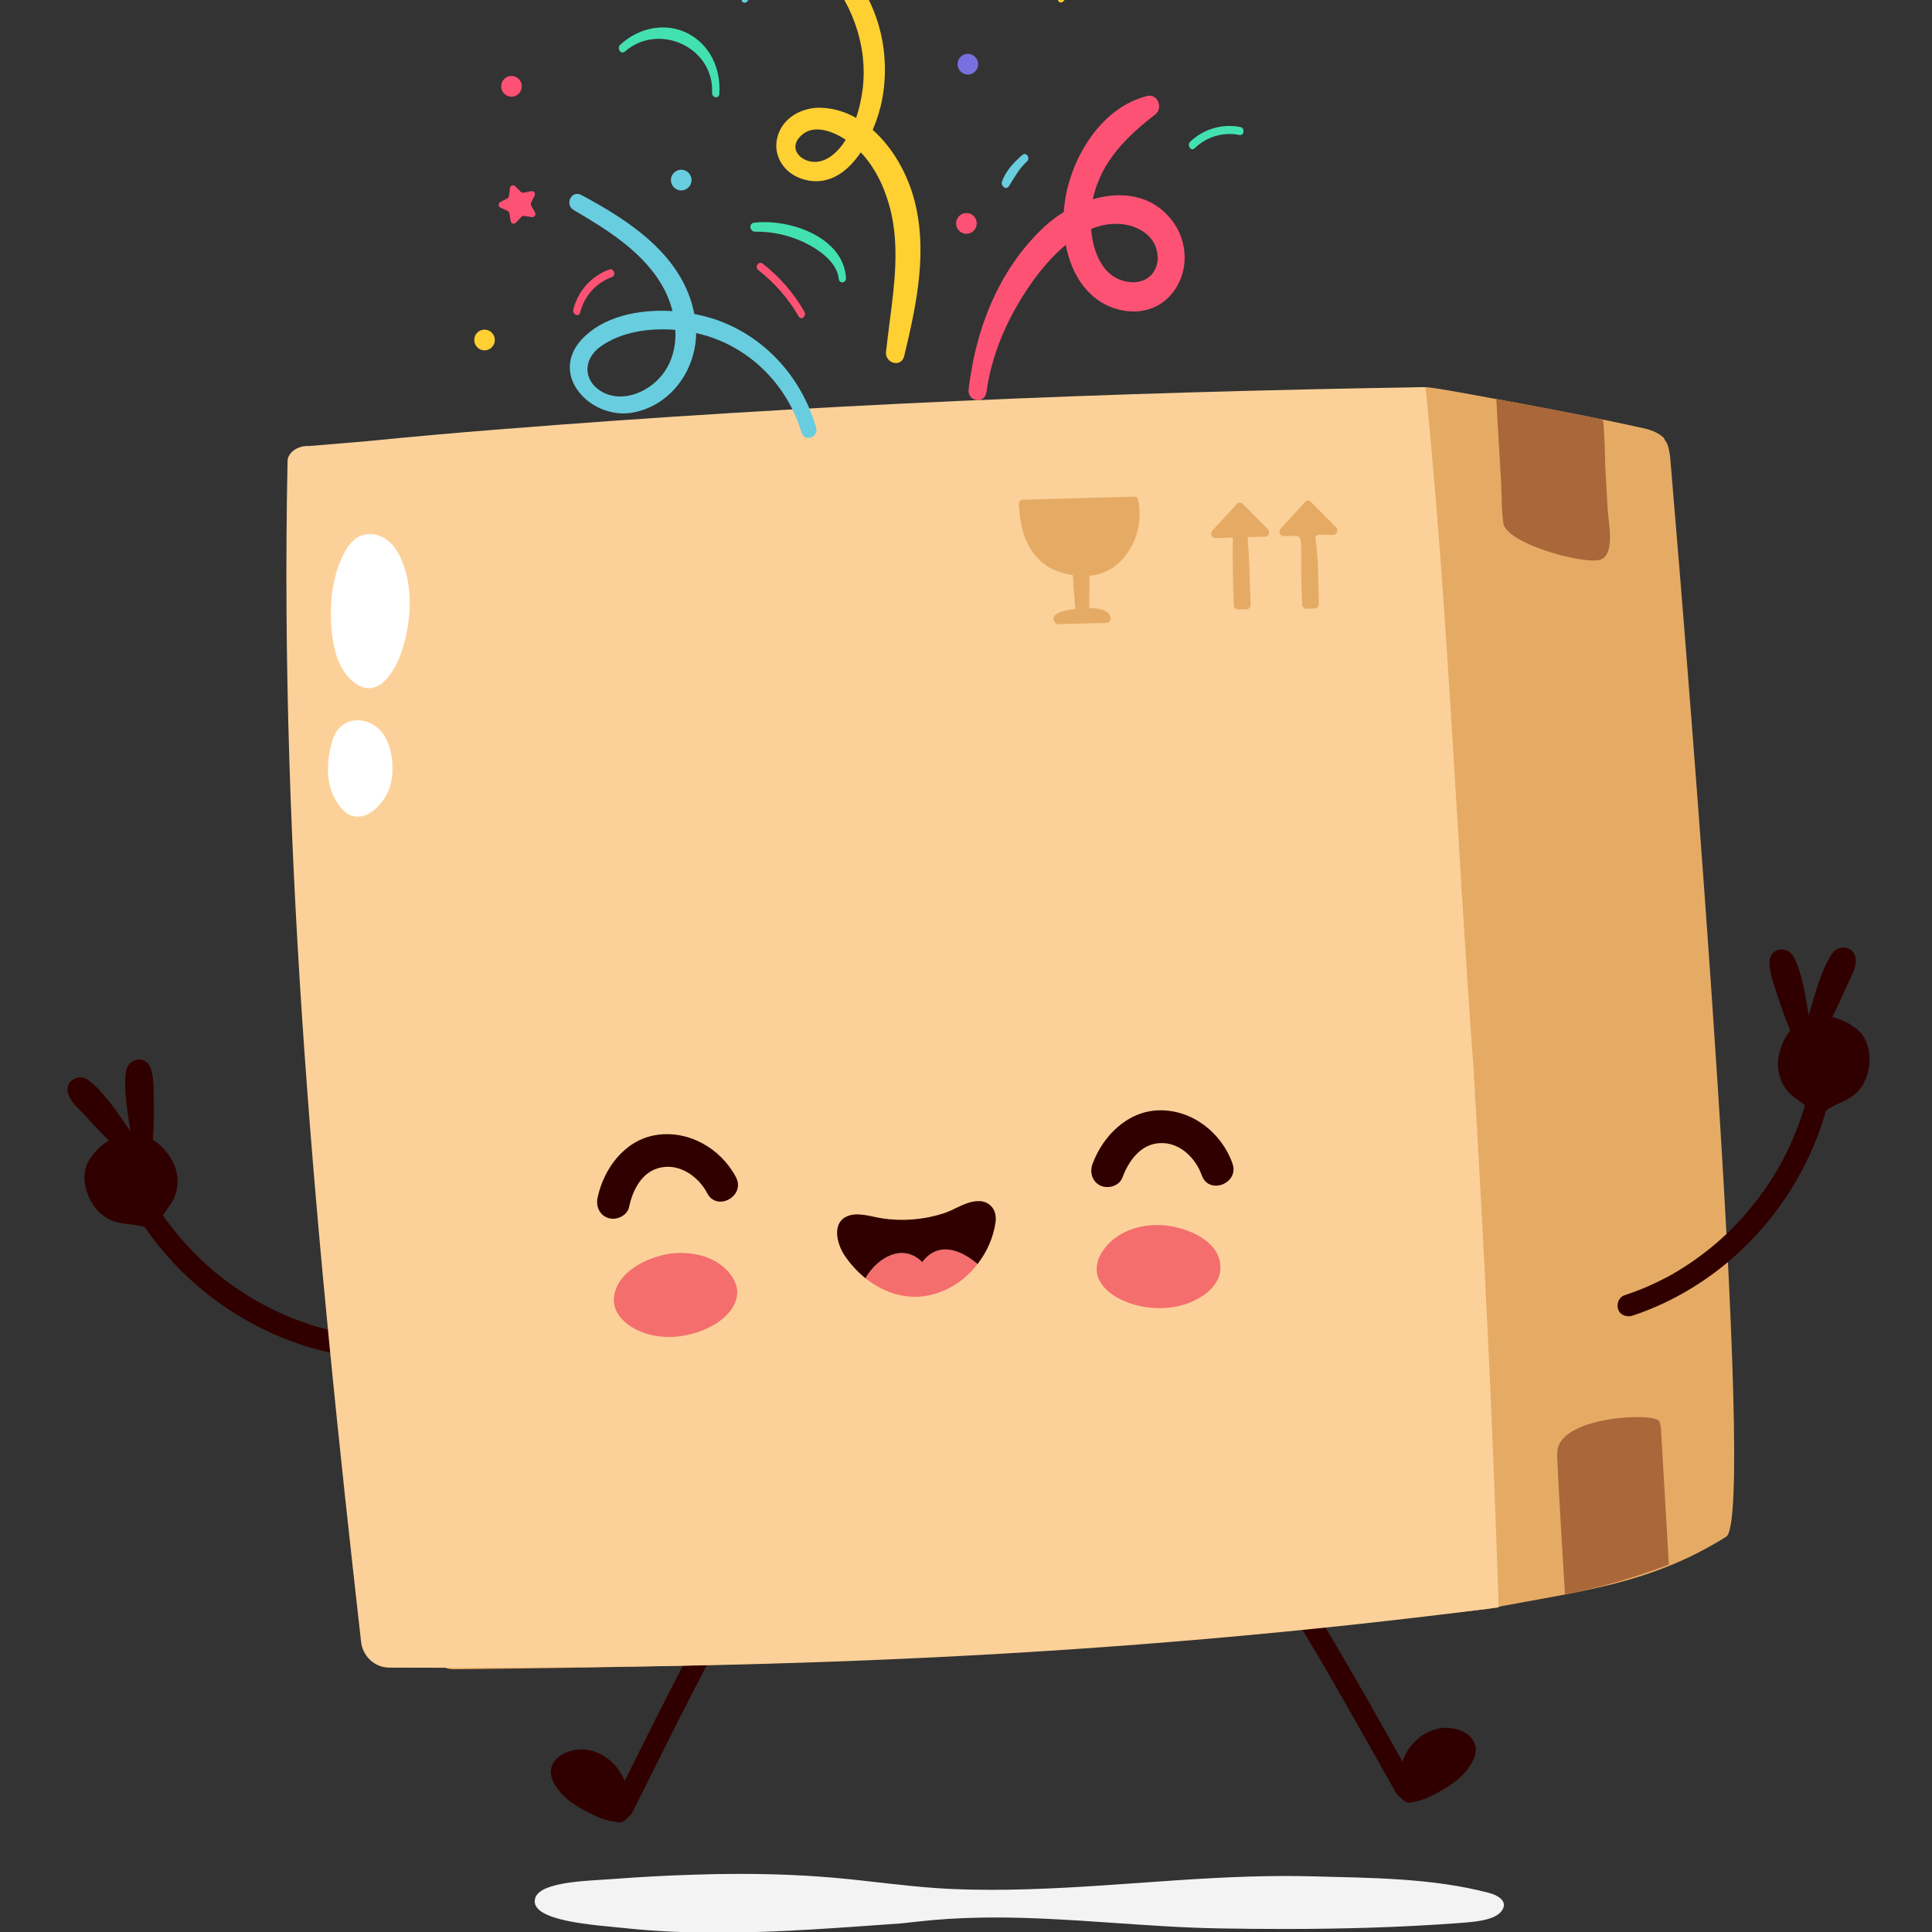 <svg version="1.0" preserveAspectRatio="xMidYMid meet" height="120" viewBox="0 0 90 90" zoomAndPan="magnify" width="120" xmlns:xlink="http://www.w3.org/1999/xlink" xmlns="http://www.w3.org/2000/svg"><rect x="0" y="0" width="90" height="90" fill="#333333" stroke="none"/><defs><clipPath id="78dd043f67"><path clip-rule="nonzero" d="M 3.094 52 L 19 52 L 19 64 L 3.094 64 Z M 3.094 52"></path></clipPath><clipPath id="523f62a277"><path clip-rule="nonzero" d="M 3.094 50 L 7 50 L 7 54 L 3.094 54 Z M 3.094 50"></path></clipPath><clipPath id="12e13cf1f9"><path clip-rule="nonzero" d="M 24.902 87.27 L 70.082 87.27 L 70.082 90 L 24.902 90 Z M 24.902 87.27"></path></clipPath><clipPath id="7fd1bde9d3"><path clip-rule="nonzero" d="M 16 18.027 L 81 18.027 L 81 78 L 16 78 Z M 16 18.027"></path></clipPath><clipPath id="bc8aea098e"><path clip-rule="nonzero" d="M 69 18.027 L 75 18.027 L 75 27 L 69 27 Z M 69 18.027"></path></clipPath><clipPath id="ac0db49bec"><path clip-rule="nonzero" d="M 13 18.027 L 70 18.027 L 70 78 L 13 78 Z M 13 18.027"></path></clipPath><clipPath id="454eac326b"><path clip-rule="nonzero" d="M 75.348 47.328 L 87.09 47.328 L 87.09 61.332 L 75.348 61.332 Z M 75.348 47.328"></path></clipPath><clipPath id="79c7bbac8e"><path clip-rule="nonzero" d="M 26 9 L 39 9 L 39 20.414 L 26 20.414 Z M 26 9"></path></clipPath><clipPath id="8c055987ba"><path clip-rule="nonzero" d="M 22.016 15 L 24 15 L 24 17 L 22.016 17 Z M 22.016 15"></path></clipPath></defs><g clip-path="url(#78dd043f67)"><path fill-rule="nonzero" fill-opacity="1" d="M 4.777 56.602 C 4.926 56.723 5.098 56.82 5.281 56.887 C 5.75 57.059 6.27 57 6.742 57.168 C 6.871 57.352 7 57.531 7.137 57.711 C 8.09 58.957 9.234 60.043 10.539 60.922 C 11.992 61.902 13.633 62.625 15.344 63.004 C 16.328 63.227 17.332 63.344 18.34 63.336 C 18.605 63.336 18.875 63.141 18.879 62.852 C 18.879 62.59 18.68 62.312 18.395 62.316 C 17.969 62.32 17.543 62.301 17.121 62.262 C 16.914 62.242 16.707 62.219 16.5 62.188 C 16.402 62.172 16.301 62.156 16.203 62.141 C 16.156 62.133 16.109 62.125 16.062 62.117 C 16.035 62.109 16.004 62.105 15.973 62.098 C 15.148 61.938 14.34 61.695 13.562 61.383 C 13.367 61.305 13.176 61.223 12.988 61.133 C 12.969 61.125 12.914 61.102 12.902 61.094 C 12.863 61.078 12.828 61.059 12.793 61.043 C 12.695 60.996 12.602 60.949 12.504 60.898 C 12.125 60.703 11.758 60.492 11.398 60.262 C 11.039 60.035 10.691 59.789 10.355 59.531 C 10.277 59.469 10.195 59.406 10.117 59.344 C 10.086 59.316 10.051 59.289 10.016 59.262 C 10.012 59.258 10.008 59.254 10.004 59.25 C 9.98 59.23 9.957 59.211 9.934 59.191 C 9.777 59.055 9.621 58.918 9.469 58.773 C 9.117 58.449 8.789 58.105 8.473 57.746 C 8.324 57.57 8.176 57.395 8.035 57.211 C 7.957 57.113 7.883 57.016 7.809 56.918 C 7.777 56.871 7.742 56.824 7.707 56.777 L 7.707 56.773 C 7.688 56.746 7.668 56.719 7.648 56.691 C 7.629 56.66 7.605 56.633 7.582 56.609 C 7.684 56.48 7.777 56.344 7.867 56.207 C 8.34 55.633 8.383 54.781 8.07 54.156 C 7.684 53.406 6.891 52.672 5.934 52.828 C 5.785 52.848 5.641 52.883 5.5 52.93 C 4.938 53.125 4.461 53.531 4.137 54.066 C 3.75 54.699 3.965 55.629 4.387 56.195 C 4.496 56.348 4.629 56.484 4.777 56.602" fill="#300000"></path></g><path fill-rule="nonzero" fill-opacity="1" d="M 6.965 49.645 C 6.82 49.379 6.539 49.285 6.254 49.406 C 5.945 49.535 5.863 49.797 5.844 50.102 C 5.77 51.152 6.016 52.188 6.16 53.219 C 6.164 53.238 6.172 53.254 6.176 53.266 C 6.188 53.301 6.211 53.332 6.246 53.355 C 6.449 53.484 6.766 53.668 7 53.496 C 7.109 53.414 7.105 53.332 7.117 53.199 C 7.164 52.582 7.176 51.961 7.164 51.34 C 7.156 50.812 7.184 50.043 6.965 49.645" fill="#300000"></path><g clip-path="url(#523f62a277)"><path fill-rule="nonzero" fill-opacity="1" d="M 6.109 53.02 C 5.449 52.117 4.895 51.16 4.027 50.434 C 3.82 50.266 3.395 50.344 3.305 50.652 C 3.277 50.836 3.383 51.082 3.496 51.234 C 4.223 51.984 4.934 52.824 5.742 53.531 C 5.891 53.547 6.02 53.426 6.109 53.02" fill="#300000"></path><path fill-rule="nonzero" fill-opacity="1" d="M 5.988 53.129 C 5.605 52.598 5.25 52.043 4.84 51.523 C 4.637 51.27 4.422 51.02 4.188 50.793 C 4.055 50.664 3.902 50.477 3.695 50.516 C 3.457 50.559 3.449 50.789 3.527 50.969 C 3.645 51.23 3.922 51.449 4.117 51.656 C 4.344 51.898 4.566 52.141 4.793 52.383 C 5.023 52.621 5.254 52.859 5.496 53.09 C 5.547 53.137 5.73 53.363 5.801 53.355 C 5.887 53.348 5.941 53.031 5.957 52.973 C 6.004 52.77 6.312 52.867 6.266 53.066 C 6.207 53.301 6.109 53.652 5.82 53.691 C 5.684 53.711 5.629 53.648 5.531 53.559 C 5.344 53.395 5.164 53.223 4.988 53.047 C 4.605 52.668 4.242 52.27 3.879 51.875 C 3.605 51.582 3.258 51.309 3.164 50.898 C 3.094 50.605 3.223 50.344 3.512 50.234 C 3.82 50.113 4.062 50.246 4.289 50.449 C 5.074 51.152 5.617 52.066 6.23 52.91 C 6.352 53.078 6.113 53.297 5.988 53.129" fill="#300000"></path></g><g clip-path="url(#12e13cf1f9)"><path fill-rule="nonzero" fill-opacity="1" d="M 33.418 90.031 C 31.953 90.031 30.488 89.969 29.035 89.812 C 27.824 89.68 24.676 89.516 24.922 88.457 C 24.965 88.27 25.133 88.09 25.449 87.961 C 26.293 87.617 27.629 87.605 28.621 87.527 C 29.828 87.434 31.039 87.371 32.254 87.332 C 32.984 87.305 33.715 87.293 34.445 87.293 C 36.098 87.293 37.754 87.359 39.383 87.523 C 39.797 87.562 40.207 87.609 40.617 87.656 C 41.852 87.793 43.082 87.941 44.328 87.996 C 44.953 88.023 45.578 88.035 46.203 88.035 C 48.484 88.035 50.762 87.875 53.039 87.715 C 55.316 87.551 57.598 87.391 59.887 87.391 C 60.285 87.391 60.684 87.395 61.082 87.406 C 63.84 87.48 66.711 87.48 69.352 88.176 C 69.898 88.32 70.285 88.645 69.91 89.07 C 69.539 89.492 68.516 89.539 67.93 89.586 C 65.246 89.785 62.543 89.859 59.844 89.859 C 58.82 89.859 57.801 89.852 56.777 89.832 C 53.285 89.77 49.844 89.324 46.371 89.324 C 45.398 89.324 44.426 89.359 43.445 89.445 C 42.957 89.492 42.473 89.543 41.988 89.598 C 39.152 89.797 36.281 90.031 33.418 90.031" fill="#f3f3f3"></path></g><path fill-rule="nonzero" fill-opacity="1" d="M 57.434 71 C 57.672 71.324 57.914 71.648 58.137 71.992 L 58.117 71.973 C 58.152 72.012 58.199 72.07 58.23 72.121 C 58.5 72.516 58.766 72.91 59.027 73.305 C 59.555 74.113 60.066 74.926 60.562 75.742 C 61.555 77.371 62.496 79.02 63.426 80.672 C 63.953 81.605 64.48 82.543 65.008 83.477 C 65.184 83.785 65.562 84.008 65.812 83.91 C 66.059 83.809 66.141 83.492 65.953 83.16 C 64.062 79.824 62.23 76.461 60.113 73.211 C 59.805 72.734 59.488 72.262 59.168 71.793 C 58.844 71.324 58.516 70.855 58.176 70.391 C 57.961 70.094 57.527 69.992 57.352 70.156 C 57.145 70.348 57.203 70.68 57.434 71" fill="#300000"></path><path fill-rule="nonzero" fill-opacity="1" d="M 65.656 83.566 C 65.777 83.543 65.902 83.516 66.023 83.48 C 66.148 83.445 66.27 83.402 66.391 83.355 C 66.797 83.141 67.332 82.867 67.73 82.508 C 67.832 82.414 67.922 82.32 68 82.219 C 68.059 82.145 68.117 82.062 68.172 81.973 C 68.227 81.883 68.273 81.789 68.305 81.691 C 68.426 81.398 68.215 81.145 67.961 81.023 C 67.652 80.914 67.359 80.855 67.055 80.934 C 66.973 80.949 66.895 80.977 66.816 81.008 C 66.129 81.277 65.652 81.984 65.602 82.77 C 65.598 82.836 65.594 82.902 65.59 82.969 C 65.637 83.105 65.574 83.25 65.617 83.387 C 65.625 83.449 65.637 83.508 65.656 83.566" fill="#300000"></path><path fill-rule="nonzero" fill-opacity="1" d="M 65.723 83.969 C 66.07 83.906 66.414 83.805 66.723 83.641 C 67.035 83.477 67.344 83.305 67.633 83.105 C 67.93 82.898 68.199 82.648 68.414 82.352 C 68.613 82.074 68.809 81.707 68.734 81.355 C 68.586 80.66 67.707 80.414 67.09 80.508 C 66.453 80.605 65.879 81.035 65.555 81.582 C 65.367 81.902 65.246 82.254 65.203 82.625 C 65.195 82.699 65.191 82.777 65.188 82.855 C 65.184 82.914 65.18 82.98 65.188 83.039 C 65.195 83.062 65.199 83.082 65.199 83.102 C 65.199 83.051 65.199 83.051 65.199 83.094 C 65.18 83.281 65.203 83.457 65.25 83.637 C 65.305 83.844 65.496 84.02 65.723 83.969 C 65.926 83.926 66.117 83.719 66.059 83.496 C 66.043 83.438 66.031 83.379 66.02 83.316 C 66.016 83.297 66.012 83.199 66.008 83.293 C 66.008 83.273 66.012 83.25 66.012 83.23 C 66.016 83.152 66.02 83.074 66.012 82.996 C 66.012 82.996 65.992 82.898 66.004 82.949 C 66 82.98 66 82.969 66.004 82.926 C 66.004 82.898 66.008 82.871 66.008 82.844 C 66.016 82.781 66.02 82.719 66.027 82.66 C 66.031 82.633 66.035 82.609 66.039 82.586 C 66.035 82.59 66.059 82.473 66.047 82.531 C 66.035 82.586 66.062 82.473 66.062 82.477 C 66.07 82.449 66.078 82.418 66.086 82.391 C 66.105 82.328 66.129 82.266 66.156 82.207 C 66.168 82.172 66.184 82.141 66.199 82.109 C 66.191 82.121 66.16 82.176 66.199 82.109 C 66.227 82.059 66.258 82.008 66.289 81.957 C 66.32 81.91 66.355 81.859 66.391 81.816 C 66.406 81.797 66.422 81.781 66.434 81.762 C 66.469 81.727 66.465 81.727 66.43 81.766 C 66.445 81.75 66.465 81.73 66.48 81.715 C 66.555 81.645 66.633 81.574 66.719 81.516 C 66.734 81.508 66.828 81.453 66.742 81.5 C 66.762 81.488 66.781 81.477 66.801 81.465 C 66.859 81.434 66.926 81.402 66.988 81.379 C 66.977 81.383 67.105 81.336 67.055 81.355 C 67.004 81.371 67.133 81.332 67.125 81.336 C 67.18 81.324 67.238 81.312 67.297 81.309 C 67.375 81.297 67.312 81.305 67.297 81.305 C 67.332 81.309 67.367 81.309 67.402 81.309 C 67.426 81.312 67.445 81.312 67.469 81.316 C 67.48 81.32 67.602 81.34 67.559 81.332 C 67.5 81.316 67.613 81.344 67.609 81.344 C 67.633 81.352 67.656 81.355 67.68 81.363 C 67.715 81.375 67.75 81.387 67.785 81.398 C 67.863 81.422 67.797 81.402 67.781 81.391 C 67.805 81.406 67.895 81.445 67.906 81.477 C 67.895 81.465 67.883 81.453 67.867 81.441 C 67.883 81.457 67.895 81.473 67.91 81.488 C 67.914 81.496 67.922 81.5 67.926 81.508 C 67.953 81.547 67.949 81.539 67.914 81.488 C 67.91 81.492 67.941 81.535 67.938 81.543 C 67.934 81.523 67.93 81.508 67.922 81.492 C 67.93 81.512 67.93 81.531 67.934 81.551 C 67.914 81.473 67.926 81.508 67.93 81.535 C 67.934 81.52 67.934 81.504 67.938 81.492 C 67.934 81.512 67.926 81.535 67.918 81.555 C 67.91 81.578 67.902 81.602 67.891 81.625 C 67.891 81.629 67.836 81.746 67.871 81.672 C 67.84 81.734 67.801 81.793 67.762 81.852 C 67.723 81.91 67.68 81.965 67.633 82.02 C 67.637 82.02 67.543 82.125 67.594 82.07 C 67.574 82.09 67.555 82.109 67.531 82.133 C 67.422 82.238 67.297 82.336 67.172 82.43 C 67.109 82.473 67.043 82.516 66.98 82.559 C 66.91 82.602 67.062 82.512 66.945 82.578 C 66.91 82.602 66.875 82.625 66.84 82.645 C 66.699 82.727 66.559 82.805 66.414 82.879 C 66.285 82.949 66.156 83.008 66.016 83.055 C 65.887 83.102 66.055 83.047 65.977 83.07 C 65.93 83.086 65.879 83.098 65.832 83.109 C 65.75 83.129 65.668 83.148 65.586 83.16 C 65.375 83.199 65.203 83.418 65.25 83.637 C 65.297 83.852 65.5 84.012 65.723 83.969" fill="#300000"></path><path fill-rule="nonzero" fill-opacity="1" d="M 36.418 71.535 C 36.289 71.734 36.16 71.938 36.031 72.137 C 35.973 72.234 35.91 72.328 35.852 72.422 C 35.824 72.465 35.797 72.508 35.773 72.551 C 35.82 72.473 35.703 72.66 35.691 72.684 C 35.441 73.09 35.195 73.496 34.957 73.906 C 34.469 74.734 34 75.574 33.543 76.418 C 32.637 78.094 31.777 79.785 30.934 81.48 C 30.453 82.441 29.977 83.402 29.492 84.363 C 29.336 84.68 28.969 84.922 28.715 84.832 C 28.465 84.746 28.363 84.434 28.535 84.094 C 30.254 80.668 31.914 77.215 33.863 73.863 C 34.148 73.375 34.441 72.887 34.738 72.402 C 35.039 71.918 35.344 71.434 35.652 70.957 C 35.852 70.656 36.27 70.539 36.453 70.695 C 36.668 70.879 36.629 71.211 36.418 71.535" fill="#300000"></path><path fill-rule="nonzero" fill-opacity="1" d="M 28.852 84.484 C 28.727 84.469 28.602 84.445 28.48 84.418 C 28.355 84.387 28.23 84.352 28.105 84.309 C 27.691 84.117 27.141 83.871 26.727 83.531 C 26.621 83.445 26.527 83.355 26.441 83.258 C 26.383 83.188 26.316 83.105 26.258 83.02 C 26.199 82.934 26.148 82.84 26.113 82.746 C 25.977 82.457 26.172 82.195 26.422 82.062 C 26.723 81.938 27.016 81.863 27.324 81.926 C 27.406 81.938 27.484 81.961 27.562 81.984 C 28.266 82.223 28.777 82.906 28.863 83.688 C 28.875 83.754 28.879 83.82 28.887 83.887 C 28.848 84.023 28.918 84.164 28.883 84.305 C 28.875 84.363 28.867 84.426 28.852 84.484" fill="#300000"></path><path fill-rule="nonzero" fill-opacity="1" d="M 28.805 84.891 C 28.457 84.848 28.105 84.762 27.789 84.613 C 27.469 84.465 27.156 84.309 26.855 84.121 C 26.547 83.93 26.266 83.695 26.035 83.41 C 25.824 83.145 25.609 82.785 25.668 82.43 C 25.781 81.73 26.645 81.438 27.266 81.5 C 27.906 81.566 28.5 81.969 28.852 82.496 C 29.055 82.809 29.195 83.152 29.254 83.52 C 29.27 83.598 29.277 83.672 29.285 83.75 C 29.293 83.812 29.301 83.875 29.293 83.934 C 29.289 83.957 29.285 83.977 29.285 84 C 29.281 83.949 29.281 83.945 29.285 83.992 C 29.312 84.176 29.297 84.352 29.262 84.535 C 29.219 84.742 29.035 84.93 28.805 84.891 C 28.598 84.859 28.398 84.66 28.445 84.434 C 28.457 84.375 28.465 84.316 28.477 84.254 C 28.477 84.234 28.48 84.137 28.484 84.23 C 28.484 84.211 28.48 84.188 28.48 84.168 C 28.469 84.09 28.465 84.012 28.469 83.934 C 28.469 83.934 28.48 83.832 28.473 83.887 C 28.477 83.914 28.477 83.906 28.473 83.863 C 28.469 83.836 28.465 83.809 28.461 83.781 C 28.453 83.719 28.445 83.656 28.438 83.598 C 28.43 83.574 28.426 83.551 28.422 83.523 C 28.422 83.527 28.395 83.414 28.41 83.469 C 28.426 83.527 28.391 83.414 28.391 83.418 C 28.383 83.387 28.371 83.359 28.363 83.332 C 28.34 83.27 28.312 83.211 28.285 83.152 C 28.27 83.117 28.254 83.086 28.238 83.055 C 28.242 83.07 28.277 83.121 28.238 83.055 C 28.207 83.004 28.172 82.957 28.137 82.91 C 28.105 82.863 28.066 82.816 28.027 82.773 C 28.012 82.754 27.996 82.738 27.98 82.723 C 27.949 82.688 27.949 82.688 27.988 82.727 C 27.969 82.707 27.953 82.691 27.938 82.676 C 27.859 82.609 27.773 82.547 27.688 82.492 C 27.672 82.48 27.574 82.434 27.664 82.477 C 27.645 82.465 27.625 82.453 27.602 82.445 C 27.539 82.414 27.477 82.391 27.41 82.367 C 27.422 82.371 27.293 82.332 27.344 82.344 C 27.395 82.359 27.262 82.328 27.273 82.332 C 27.215 82.32 27.156 82.312 27.098 82.309 C 27.02 82.305 27.082 82.312 27.098 82.309 C 27.062 82.312 27.031 82.316 26.996 82.32 C 26.973 82.32 26.949 82.324 26.926 82.328 C 26.914 82.332 26.797 82.359 26.84 82.348 C 26.898 82.332 26.785 82.363 26.789 82.363 C 26.766 82.371 26.742 82.379 26.719 82.387 C 26.684 82.398 26.648 82.414 26.613 82.426 C 26.539 82.453 26.602 82.43 26.621 82.418 C 26.598 82.434 26.508 82.48 26.5 82.512 C 26.512 82.5 26.523 82.488 26.535 82.477 C 26.523 82.488 26.508 82.504 26.496 82.52 C 26.492 82.527 26.484 82.535 26.48 82.543 C 26.453 82.582 26.457 82.578 26.492 82.523 C 26.496 82.523 26.465 82.57 26.469 82.578 C 26.473 82.562 26.477 82.543 26.48 82.527 C 26.48 82.547 26.477 82.566 26.477 82.586 C 26.488 82.508 26.48 82.543 26.48 82.566 C 26.477 82.555 26.473 82.539 26.469 82.527 C 26.473 82.547 26.48 82.57 26.492 82.59 C 26.5 82.613 26.512 82.637 26.52 82.66 C 26.523 82.664 26.586 82.773 26.543 82.703 C 26.578 82.766 26.621 82.824 26.664 82.879 C 26.707 82.934 26.75 82.988 26.797 83.039 C 26.797 83.039 26.895 83.141 26.84 83.086 C 26.863 83.105 26.883 83.125 26.906 83.145 C 27.023 83.25 27.148 83.34 27.281 83.426 C 27.344 83.465 27.41 83.508 27.48 83.547 C 27.551 83.586 27.395 83.5 27.512 83.562 C 27.551 83.582 27.586 83.605 27.625 83.625 C 27.766 83.699 27.914 83.77 28.059 83.836 C 28.191 83.898 28.324 83.953 28.465 83.992 C 28.598 84.031 28.43 83.988 28.508 84.004 C 28.555 84.016 28.605 84.027 28.652 84.039 C 28.734 84.055 28.82 84.066 28.902 84.078 C 29.113 84.105 29.297 84.312 29.262 84.535 C 29.227 84.75 29.031 84.922 28.805 84.891" fill="#300000"></path><g clip-path="url(#7fd1bde9d3)"><path fill-rule="nonzero" fill-opacity="1" d="M 77.508 20.395 C 77.18 20.098 76.789 19.992 76.402 19.914 C 76.32 19.898 76.238 19.879 76.152 19.859 C 73.504 19.273 68.285 18.316 66.984 18.105 C 66.855 18.086 66.48 18.027 66.348 18.035 L 18.184 20.883 C 17.184 20.938 16.418 21.797 16.48 22.797 C 17.289 36.324 17.859 49.98 18.809 63.488 C 19.137 67.848 19.5 72.195 19.871 76.57 C 19.93 77.242 20.492 77.77 21.164 77.762 C 39.633 77.57 48.949 77.09 66.316 75.254 C 66.824 75.199 68.789 75.02 69.316 74.945 C 73.562 74.113 76.832 73.836 80.418 71.582 C 81.844 70.637 78.715 32.035 77.809 21.367 C 77.805 21.312 77.801 21.254 77.793 21.199 C 77.742 20.961 77.727 20.707 77.562 20.512 C 77.543 20.473 77.523 20.434 77.508 20.395" fill="#e5ab65"></path></g><g clip-path="url(#bc8aea098e)"><path fill-rule="nonzero" fill-opacity="1" d="M 74.781 25.914 C 75.176 25.449 74.922 24.25 74.895 23.773 C 74.859 23.113 74.82 22.457 74.781 21.797 C 74.773 21.648 74.742 19.562 74.652 19.543 C 73.105 19.227 71.238 18.871 69.703 18.59 C 69.742 19.27 69.781 19.949 69.82 20.633 C 69.855 21.242 69.891 21.848 69.926 22.457 C 69.961 23.09 69.938 23.762 70.035 24.387 C 70.188 25.312 73.645 26.277 74.5 26.086 C 74.617 26.059 74.711 26 74.781 25.914" fill="#aa6739"></path></g><path fill-rule="nonzero" fill-opacity="1" d="M 72.551 67.578 C 72.539 67.676 72.535 67.777 72.539 67.887 C 72.637 69.973 72.781 72.184 72.902 74.277 C 74.562 73.961 76.215 73.461 77.742 72.887 L 77.375 66.562 C 77.367 66.438 77.34 66.32 77.297 66.211 C 77.133 65.789 72.723 65.953 72.551 67.578" fill="#aa6739"></path><g clip-path="url(#ac0db49bec)"><path fill-rule="nonzero" fill-opacity="1" d="M 14.414 20.777 C 13.883 20.742 13.367 21.078 13.395 21.535 C 13.012 40.027 14.75 58.172 16.816 76.441 C 16.875 77.141 17.445 77.68 18.125 77.684 C 35.414 77.766 51.375 77.254 69.812 74.879 C 69.68 70.668 69.512 66.441 69.309 62.215 C 69.109 57.984 68.879 53.754 68.625 49.531 C 67.852 39.07 67.461 28.492 66.41 18.078 C 66.41 18.055 66.387 18.035 66.363 18.035 C 51.789 18.266 37.559 18.859 23.234 20.004 C 21.191 20.164 19.148 20.348 17.105 20.551 C 15.996 20.645 15.082 20.723 14.414 20.777" fill="#fcd199"></path></g><path fill-rule="nonzero" fill-opacity="1" d="M 52.887 23.141 C 52.871 23.137 52.855 23.133 52.836 23.133 C 51.105 23.18 49.371 23.23 47.641 23.277 C 47.543 23.277 47.457 23.375 47.461 23.484 C 47.508 24.461 47.719 25.387 48.398 26.066 C 48.832 26.5 49.398 26.715 49.977 26.789 C 49.996 27.176 50.02 27.566 50.059 27.953 C 50.066 28.047 50.074 28.203 50.094 28.367 C 50.051 28.371 50.012 28.375 49.98 28.379 C 49.801 28.395 48.758 28.562 49.164 29.016 L 49.164 29.02 L 49.168 29.023 L 49.176 29.027 C 49.18 29.035 49.188 29.043 49.195 29.047 C 49.203 29.055 49.211 29.059 49.219 29.062 L 49.223 29.062 C 49.25 29.078 49.281 29.082 49.312 29.078 C 50.062 29.059 50.816 29.035 51.566 29.016 C 51.691 29.012 51.762 28.879 51.734 28.754 C 51.656 28.406 51.188 28.328 50.738 28.324 C 50.746 28.117 50.738 27.898 50.742 27.742 C 50.75 27.434 50.75 27.125 50.746 26.816 C 50.75 26.816 50.754 26.816 50.758 26.816 C 52.301 26.734 53.391 24.926 53.016 23.277 C 53 23.191 52.945 23.148 52.887 23.141" fill="#e5ab65"></path><path fill-rule="nonzero" fill-opacity="1" d="M 57.883 23.461 C 57.805 23.387 57.695 23.391 57.621 23.469 C 57.613 23.477 57.605 23.488 57.594 23.5 C 57.574 23.512 57.559 23.531 57.547 23.551 C 57.188 23.941 56.828 24.332 56.469 24.723 C 56.355 24.848 56.453 25.07 56.609 25.066 C 56.879 25.059 57.152 25.051 57.426 25.043 C 57.426 25.066 57.426 25.09 57.426 25.113 C 57.414 26.141 57.434 27.168 57.473 28.195 C 57.477 28.25 57.496 28.293 57.523 28.324 C 57.555 28.367 57.598 28.395 57.664 28.391 C 57.801 28.387 57.941 28.387 58.082 28.383 C 58.18 28.379 58.262 28.281 58.258 28.172 C 58.227 27.121 58.195 26.074 58.121 25.027 L 58.121 25.023 C 58.395 25.016 58.672 25.008 58.945 25 C 59.102 24.996 59.184 24.77 59.066 24.652 C 58.672 24.254 58.277 23.859 57.883 23.461" fill="#e5ab65"></path><path fill-rule="nonzero" fill-opacity="1" d="M 62.246 24.562 C 61.852 24.168 61.457 23.77 61.062 23.371 C 60.984 23.297 60.875 23.301 60.801 23.379 C 60.418 23.797 60.031 24.215 59.648 24.637 C 59.535 24.758 59.633 24.984 59.789 24.977 C 59.922 24.973 60.059 24.973 60.195 24.969 C 60.367 24.961 60.555 24.949 60.582 25.152 C 60.645 25.617 60.605 26.098 60.613 26.566 C 60.621 27.094 60.633 27.617 60.656 28.145 C 60.656 28.148 60.656 28.152 60.656 28.156 C 60.656 28.215 60.676 28.254 60.703 28.285 C 60.734 28.328 60.781 28.359 60.844 28.355 C 60.984 28.352 61.121 28.348 61.262 28.344 C 61.359 28.34 61.441 28.246 61.438 28.137 C 61.426 27.617 61.422 27.094 61.402 26.574 C 61.395 26.312 61.379 26.055 61.359 25.793 C 61.344 25.562 61.316 25.34 61.281 25.113 C 61.273 25.062 61.27 25.004 61.305 24.969 C 61.391 24.891 61.551 24.906 61.656 24.91 C 61.812 24.914 61.969 24.918 62.125 24.914 C 62.281 24.91 62.363 24.684 62.246 24.562" fill="#e5ab65"></path><path fill-rule="nonzero" fill-opacity="1" d="M 34.172 59.586 C 33.566 58.52 32.168 58.223 31.051 58.426 C 31.047 58.426 31.039 58.43 31.035 58.43 C 31.027 58.43 31.023 58.434 31.016 58.434 C 30.07 58.629 28.844 59.23 28.625 60.277 C 28.398 61.348 29.531 62.035 30.434 62.211 C 31.375 62.395 32.387 62.203 33.223 61.738 C 33.988 61.309 34.672 60.473 34.172 59.586" fill="#f46e6e"></path><path fill-rule="nonzero" fill-opacity="1" d="M 54.191 57.074 C 54.188 57.074 54.18 57.074 54.176 57.074 C 54.168 57.074 54.164 57.074 54.156 57.074 C 53.098 57.008 51.98 57.367 51.363 58.281 C 51.117 58.648 51 59.105 51.164 59.531 C 51.328 59.945 51.684 60.246 52.062 60.457 C 52.891 60.914 53.922 61.043 54.844 60.855 C 55.715 60.676 56.883 60.035 56.852 59.004 C 56.816 57.754 55.227 57.164 54.191 57.074" fill="#f46e6e"></path><path fill-rule="nonzero" fill-opacity="1" d="M 42.961 58.793 C 42.043 57.871 40.84 58.613 40.316 59.547 C 41.082 60.156 42.043 60.516 43.031 60.383 C 44.043 60.246 44.93 59.676 45.539 58.883 C 44.742 58.211 43.711 57.809 42.961 58.793" fill="#f46e6e"></path><path fill-rule="nonzero" fill-opacity="1" d="M 46.336 56.453 C 46.219 56.133 45.926 55.926 45.508 55.953 C 44.941 55.992 44.465 56.363 43.934 56.531 C 43.02 56.82 42.039 56.902 41.09 56.754 C 40.574 56.676 39.93 56.434 39.426 56.676 C 38.746 57.004 38.996 57.949 39.324 58.453 C 39.59 58.859 39.93 59.234 40.316 59.547 C 40.84 58.613 42.043 57.871 42.961 58.793 C 43.711 57.809 44.742 58.211 45.539 58.883 C 45.973 58.324 46.27 57.656 46.375 56.953 C 46.402 56.77 46.387 56.602 46.336 56.453" fill="#300000"></path><path fill-rule="nonzero" fill-opacity="1" d="M 16.535 25.113 C 16.422 25.211 16.312 25.328 16.215 25.457 C 15.484 26.574 15.27 28.223 15.496 29.758 C 15.605 30.496 15.859 31.273 16.457 31.758 C 17.516 32.625 18.312 31.434 18.652 30.508 C 19.145 29.168 19.281 27.441 18.719 26.113 C 18.672 26 18.617 25.887 18.559 25.777 C 18.484 25.652 18.402 25.527 18.309 25.41 C 18.102 25.18 17.871 25.023 17.629 24.945 C 17.391 24.863 17.145 24.859 16.895 24.93 C 16.77 24.965 16.645 25.023 16.535 25.113" fill="#ffffff"></path><path fill-rule="nonzero" fill-opacity="1" d="M 15.848 33.875 C 15.691 34.027 15.562 34.238 15.48 34.512 C 15.145 35.633 15.152 36.941 16.043 37.793 C 16.371 38.109 16.844 38.113 17.227 37.875 C 17.66 37.609 18.047 37.094 18.18 36.605 C 18.395 35.824 18.289 34.641 17.711 34.02 C 17.238 33.512 16.383 33.355 15.848 33.875" fill="#ffffff"></path><g clip-path="url(#454eac326b)"><path fill-rule="nonzero" fill-opacity="1" d="M 86.746 50.582 C 86.641 50.746 86.512 50.891 86.359 51.012 C 85.969 51.324 85.457 51.438 85.062 51.742 C 85 51.961 84.934 52.172 84.863 52.387 C 84.359 53.871 83.621 55.262 82.664 56.516 C 81.605 57.902 80.281 59.113 78.781 60.02 C 77.918 60.543 77.008 60.973 76.047 61.289 C 75.797 61.371 75.477 61.273 75.383 61.004 C 75.297 60.754 75.398 60.43 75.672 60.34 C 76.074 60.207 76.473 60.055 76.859 59.883 C 77.047 59.797 77.238 59.707 77.422 59.613 C 77.512 59.57 77.602 59.523 77.691 59.477 C 77.73 59.453 77.773 59.43 77.816 59.406 C 77.84 59.391 77.867 59.379 77.895 59.363 C 78.625 58.945 79.312 58.457 79.949 57.914 C 80.109 57.777 80.262 57.637 80.414 57.496 C 80.43 57.48 80.473 57.441 80.484 57.43 C 80.512 57.402 80.543 57.375 80.57 57.348 C 80.648 57.27 80.723 57.195 80.797 57.117 C 81.094 56.812 81.375 56.492 81.641 56.164 C 81.906 55.832 82.16 55.488 82.395 55.137 C 82.449 55.051 82.508 54.969 82.559 54.883 C 82.582 54.844 82.605 54.809 82.629 54.773 C 82.633 54.766 82.633 54.762 82.637 54.758 C 82.652 54.734 82.668 54.707 82.684 54.68 C 82.793 54.5 82.895 54.32 82.996 54.137 C 83.219 53.715 83.426 53.285 83.605 52.844 C 83.695 52.633 83.777 52.414 83.852 52.195 C 83.895 52.082 83.934 51.965 83.969 51.848 C 83.988 51.793 84.004 51.738 84.023 51.684 L 84.023 51.68 C 84.031 51.645 84.043 51.613 84.051 51.582 C 84.062 51.547 84.074 51.516 84.09 51.484 C 83.949 51.395 83.816 51.297 83.691 51.191 C 83.055 50.801 82.742 50.008 82.84 49.312 C 82.965 48.484 83.48 47.531 84.438 47.375 C 84.586 47.348 84.734 47.332 84.883 47.332 C 85.477 47.336 86.059 47.57 86.539 47.973 C 87.109 48.449 87.199 49.398 86.984 50.07 C 86.926 50.25 86.848 50.422 86.746 50.582" fill="#300000"></path></g><path fill-rule="nonzero" fill-opacity="1" d="M 82.441 44.688 C 82.492 44.391 82.73 44.211 83.039 44.234 C 83.375 44.258 83.531 44.48 83.652 44.762 C 84.055 45.734 84.156 46.793 84.348 47.816 C 84.352 47.836 84.352 47.852 84.348 47.867 C 84.348 47.902 84.34 47.938 84.312 47.973 C 84.16 48.16 83.922 48.438 83.645 48.348 C 83.512 48.305 83.488 48.223 83.438 48.105 C 83.195 47.531 82.984 46.945 82.793 46.355 C 82.633 45.855 82.363 45.133 82.441 44.688" fill="#300000"></path><path fill-rule="nonzero" fill-opacity="1" d="M 84.332 47.613 C 84.668 46.547 84.887 45.461 85.477 44.5 C 85.621 44.273 86.051 44.211 86.234 44.477 C 86.316 44.637 86.297 44.902 86.238 45.09 C 85.793 46.031 85.387 47.051 84.844 47.98 C 84.711 48.043 84.547 47.969 84.332 47.613" fill="#300000"></path><path fill-rule="nonzero" fill-opacity="1" d="M 84.48 47.676 C 84.676 47.051 84.836 46.41 85.059 45.793 C 85.168 45.484 85.293 45.18 85.441 44.891 C 85.527 44.727 85.609 44.5 85.816 44.469 C 86.059 44.434 86.141 44.648 86.121 44.844 C 86.098 45.133 85.902 45.426 85.785 45.688 C 85.648 45.988 85.516 46.289 85.375 46.586 C 85.238 46.891 85.094 47.188 84.938 47.48 C 84.906 47.543 84.805 47.816 84.734 47.832 C 84.648 47.852 84.496 47.57 84.465 47.516 C 84.352 47.34 84.09 47.531 84.203 47.707 C 84.332 47.91 84.535 48.211 84.82 48.156 C 84.957 48.129 84.988 48.051 85.055 47.938 C 85.18 47.723 85.293 47.5 85.406 47.277 C 85.645 46.797 85.859 46.305 86.082 45.816 C 86.246 45.449 86.488 45.078 86.445 44.664 C 86.414 44.363 86.211 44.156 85.902 44.141 C 85.57 44.129 85.387 44.328 85.234 44.598 C 84.719 45.512 84.492 46.551 84.184 47.547 C 84.125 47.742 84.418 47.875 84.48 47.676" fill="#300000"></path><path fill-rule="nonzero" fill-opacity="1" d="M 29.305 56.227 C 29.477 55.422 29.91 54.555 30.801 54.383 C 31.699 54.207 32.551 54.828 32.949 55.59 C 33.406 56.461 34.742 55.711 34.285 54.84 C 33.578 53.496 32.062 52.621 30.535 52.879 C 29.09 53.121 28.125 54.438 27.836 55.797 C 27.75 56.199 27.934 56.625 28.355 56.746 C 28.727 56.855 29.219 56.633 29.305 56.227" fill="#300000"></path><path fill-rule="nonzero" fill-opacity="1" d="M 52.285 54.859 C 52.574 54.086 53.129 53.293 54.035 53.25 C 54.949 53.203 55.699 53.941 55.984 54.754 C 56.312 55.68 57.742 55.133 57.414 54.203 C 56.91 52.77 55.539 51.688 53.992 51.723 C 52.523 51.754 51.375 52.918 50.895 54.219 C 50.75 54.605 50.875 55.051 51.27 55.234 C 51.625 55.395 52.141 55.246 52.285 54.859" fill="#300000"></path><path fill-rule="nonzero" fill-opacity="1" d="M 52.258 10.441 C 52.941 10.512 53.785 10.91 53.914 11.801 C 53.973 12.191 53.871 12.543 53.637 12.801 C 53.406 13.051 53.066 13.172 52.688 13.145 C 52.18 13.109 51.758 12.883 51.441 12.477 C 51.07 11.996 50.879 11.328 50.828 10.668 C 51.281 10.48 51.758 10.387 52.258 10.441 Z M 54.684 10.391 C 54.168 9.652 53.426 9.211 52.531 9.117 C 52.02 9.059 51.461 9.121 50.91 9.281 C 51.285 7.5 52.531 6.328 53.824 5.324 C 53.996 5.191 54.047 4.934 53.941 4.715 C 53.848 4.52 53.648 4.418 53.449 4.469 C 51.305 5 49.973 7.285 49.637 9.188 C 49.598 9.414 49.57 9.645 49.555 9.879 C 49.238 10.07 48.938 10.297 48.664 10.551 C 46.719 12.355 45.492 14.984 45.121 18.152 C 45.102 18.32 45.176 18.477 45.301 18.562 C 45.355 18.602 45.422 18.629 45.496 18.637 C 45.727 18.668 45.922 18.508 45.953 18.27 C 46.18 16.562 46.91 14.797 48.066 13.16 C 48.492 12.562 49.031 11.918 49.648 11.406 C 49.926 12.875 50.77 14.145 52.258 14.453 C 53.273 14.664 54.211 14.293 54.758 13.453 C 55.355 12.543 55.324 11.312 54.684 10.391" fill="#fe5275"></path><path fill-rule="nonzero" fill-opacity="1" d="M 39.117 6.898 C 38.867 7.195 38.348 7.672 37.691 7.508 C 37.383 7.43 37.148 7.23 37.074 6.988 C 37.016 6.785 37.078 6.578 37.25 6.387 C 37.461 6.156 37.715 6.039 38.023 6.031 C 38.48 6.016 38.98 6.234 39.398 6.512 C 39.312 6.652 39.219 6.781 39.117 6.898 Z M 42.117 16.602 C 42.727 14.086 43.219 11.637 42.582 9.277 C 42.27 8.113 41.602 6.887 40.656 6.051 C 40.863 5.562 41.016 5.062 41.098 4.609 C 41.535 2.242 40.809 -0.199 39.195 -1.762 C 39.031 -1.922 38.793 -1.926 38.621 -1.766 C 38.461 -1.613 38.395 -1.332 38.566 -1.125 C 39.812 0.391 40.406 2.297 40.191 4.113 C 40.129 4.605 40.027 5.07 39.883 5.492 C 39.391 5.215 38.848 5.043 38.262 5.02 C 37.383 4.984 36.391 5.477 36.191 6.492 C 36.035 7.289 36.527 8.062 37.359 8.332 C 37.953 8.527 38.523 8.461 39.059 8.141 C 39.453 7.906 39.801 7.535 40.098 7.098 C 40.879 7.914 41.273 8.969 41.469 9.727 C 41.906 11.441 41.672 13.258 41.441 15.016 C 41.383 15.473 41.324 15.945 41.273 16.406 C 41.258 16.574 41.34 16.734 41.477 16.832 C 41.531 16.867 41.594 16.895 41.664 16.906 C 41.879 16.945 42.062 16.82 42.117 16.602" fill="#ffd032"></path><g clip-path="url(#79c7bbac8e)"><path fill-rule="nonzero" fill-opacity="1" d="M 31.461 15.367 C 31.508 16.355 31.191 17.34 30.297 17.984 C 29.754 18.379 28.898 18.668 28.137 18.301 C 27.688 18.082 27.41 17.715 27.371 17.297 C 27.336 16.871 27.547 16.457 27.953 16.16 C 28.91 15.461 30.238 15.266 31.461 15.367 Z M 37.84 19.969 Z M 38.02 19.914 C 37.312 17.484 35.523 15.594 33.234 14.852 C 32.953 14.762 32.652 14.684 32.344 14.625 C 31.828 11.945 29.398 10.316 27.062 9.074 C 26.883 8.98 26.676 9.043 26.574 9.227 C 26.48 9.402 26.504 9.652 26.707 9.773 C 28.207 10.66 30.074 11.762 30.977 13.543 C 31.125 13.84 31.246 14.16 31.328 14.492 C 29.73 14.391 28.07 14.758 27.098 15.812 C 26.504 16.453 26.383 17.23 26.758 17.938 C 26.805 18.027 26.859 18.117 26.922 18.199 C 27.465 18.945 28.48 19.379 29.414 19.23 C 31.152 18.949 32.406 17.348 32.43 15.516 C 32.605 15.555 32.777 15.602 32.945 15.652 C 35.051 16.309 36.691 17.988 37.336 20.148 C 37.395 20.344 37.574 20.441 37.762 20.387 C 37.941 20.332 38.086 20.141 38.02 19.914" fill="#68cddf"></path></g><path fill-rule="nonzero" fill-opacity="1" d="M 47.633 7.215 C 47.246 7.539 46.84 7.973 46.676 8.465 C 46.613 8.656 46.867 8.879 47 8.672 C 47.266 8.25 47.469 7.863 47.844 7.516 C 48.004 7.371 47.816 7.066 47.633 7.215" fill="#68cddf"></path><path fill-rule="nonzero" fill-opacity="1" d="M 37.473 14.52 C 36.969 13.645 36.32 12.902 35.527 12.281 C 35.336 12.137 35.145 12.441 35.32 12.578 C 36.09 13.176 36.715 13.898 37.207 14.742 C 37.328 14.953 37.586 14.711 37.473 14.52" fill="#fe5275"></path><path fill-rule="nonzero" fill-opacity="1" d="M 27.023 14.566 C 27.227 13.777 27.754 13.188 28.512 12.902 C 28.715 12.824 28.59 12.473 28.379 12.555 C 27.543 12.867 26.93 13.547 26.707 14.414 C 26.652 14.633 26.961 14.801 27.023 14.566" fill="#fe5275"></path><path fill-rule="nonzero" fill-opacity="1" d="M 33.508 4.379 C 33.59 3.234 33.098 2.113 32.062 1.566 C 31 1.012 29.742 1.293 28.887 2.09 C 28.723 2.242 28.922 2.566 29.109 2.402 C 30.672 1.031 33.266 2.188 33.172 4.32 C 33.16 4.551 33.488 4.625 33.508 4.379" fill="#43e1b0"></path><path fill-rule="nonzero" fill-opacity="1" d="M 39.41 12.949 C 39.297 11.02 36.719 10.168 35.117 10.379 C 34.867 10.414 34.93 10.797 35.172 10.793 C 35.945 10.781 36.727 10.945 37.43 11.277 C 38.098 11.59 38.992 12.188 39.074 12.992 C 39.098 13.234 39.422 13.188 39.41 12.949" fill="#43e1b0"></path><path fill-rule="nonzero" fill-opacity="1" d="M 55.648 6.91 C 56.211 6.367 56.977 6.137 57.742 6.289 C 57.965 6.332 58 5.961 57.785 5.918 C 56.934 5.75 56.062 6.008 55.438 6.609 C 55.281 6.762 55.48 7.074 55.648 6.91" fill="#43e1b0"></path><path fill-rule="nonzero" fill-opacity="1" d="M 24.926 9.898 L 24.746 9.578 C 24.723 9.535 24.723 9.484 24.742 9.441 L 24.906 9.109 C 24.961 9.004 24.867 8.883 24.75 8.906 L 24.391 8.977 C 24.344 8.984 24.297 8.969 24.262 8.938 L 24 8.676 C 23.914 8.594 23.77 8.645 23.758 8.762 L 23.711 9.129 C 23.707 9.176 23.676 9.219 23.637 9.242 L 23.309 9.41 C 23.203 9.469 23.207 9.621 23.316 9.672 L 23.648 9.828 C 23.691 9.848 23.723 9.887 23.73 9.934 L 23.789 10.297 C 23.809 10.418 23.957 10.461 24.035 10.371 L 24.289 10.102 C 24.32 10.066 24.367 10.051 24.414 10.059 L 24.777 10.113 C 24.895 10.129 24.98 10.004 24.926 9.898" fill="#fe5275"></path><path fill-rule="nonzero" fill-opacity="1" d="M 35.68 -0.391 L 35.504 -0.715 C 35.48 -0.754 35.48 -0.805 35.5 -0.848 L 35.664 -1.18 C 35.715 -1.285 35.625 -1.406 35.508 -1.387 L 35.148 -1.312 C 35.102 -1.305 35.055 -1.32 35.02 -1.352 L 34.758 -1.613 C 34.672 -1.695 34.527 -1.645 34.516 -1.527 L 34.469 -1.16 C 34.465 -1.113 34.434 -1.07 34.395 -1.051 L 34.066 -0.879 C 33.961 -0.824 33.965 -0.672 34.07 -0.621 L 34.406 -0.465 C 34.449 -0.445 34.48 -0.402 34.488 -0.355 L 34.547 0.008 C 34.566 0.125 34.711 0.172 34.793 0.082 L 35.043 -0.188 C 35.078 -0.223 35.125 -0.238 35.172 -0.23 L 35.535 -0.176 C 35.652 -0.16 35.738 -0.285 35.68 -0.391" fill="#68cddf"></path><path fill-rule="nonzero" fill-opacity="1" d="M 50.414 -0.406 L 50.238 -0.727 C 50.215 -0.77 50.215 -0.82 50.234 -0.863 L 50.398 -1.195 C 50.453 -1.301 50.359 -1.422 50.242 -1.398 L 49.883 -1.328 C 49.836 -1.32 49.789 -1.336 49.754 -1.367 L 49.492 -1.625 C 49.406 -1.711 49.262 -1.66 49.25 -1.543 L 49.203 -1.176 C 49.199 -1.129 49.168 -1.086 49.129 -1.062 L 48.801 -0.895 C 48.695 -0.836 48.699 -0.684 48.809 -0.633 L 49.141 -0.477 C 49.184 -0.457 49.215 -0.418 49.223 -0.371 L 49.281 -0.004 C 49.301 0.113 49.449 0.156 49.527 0.07 L 49.781 -0.203 C 49.812 -0.238 49.859 -0.254 49.906 -0.246 L 50.27 -0.191 C 50.387 -0.176 50.473 -0.301 50.414 -0.406" fill="#ffd032"></path><path fill-rule="nonzero" fill-opacity="1" d="M 32.129 8.664 C 32.281 8.445 32.227 8.145 32.008 7.992 C 31.789 7.84 31.492 7.895 31.34 8.113 C 31.188 8.332 31.242 8.633 31.461 8.785 C 31.68 8.938 31.977 8.883 32.129 8.664" fill="#68cddf"></path><path fill-rule="nonzero" fill-opacity="1" d="M 45.48 3.266 C 45.633 3.047 45.578 2.746 45.359 2.594 C 45.145 2.441 44.844 2.496 44.691 2.715 C 44.543 2.934 44.594 3.234 44.812 3.387 C 45.031 3.539 45.332 3.484 45.48 3.266" fill="#7870de"></path><path fill-rule="nonzero" fill-opacity="1" d="M 24.223 4.297 C 24.371 4.074 24.316 3.773 24.102 3.625 C 23.883 3.473 23.582 3.527 23.434 3.746 C 23.281 3.965 23.336 4.266 23.555 4.418 C 23.77 4.57 24.07 4.516 24.223 4.297" fill="#fe5275"></path><path fill-rule="nonzero" fill-opacity="1" d="M 45.414 10.68 C 45.566 10.461 45.512 10.16 45.293 10.008 C 45.074 9.859 44.777 9.914 44.625 10.133 C 44.473 10.352 44.527 10.652 44.746 10.805 C 44.965 10.957 45.266 10.902 45.414 10.68" fill="#fe5275"></path><g clip-path="url(#8c055987ba)"><path fill-rule="nonzero" fill-opacity="1" d="M 22.965 16.113 C 23.117 15.895 23.062 15.594 22.844 15.441 C 22.629 15.289 22.328 15.344 22.176 15.562 C 22.027 15.781 22.082 16.082 22.297 16.234 C 22.516 16.387 22.816 16.332 22.965 16.113" fill="#ffd032"></path></g></svg>
